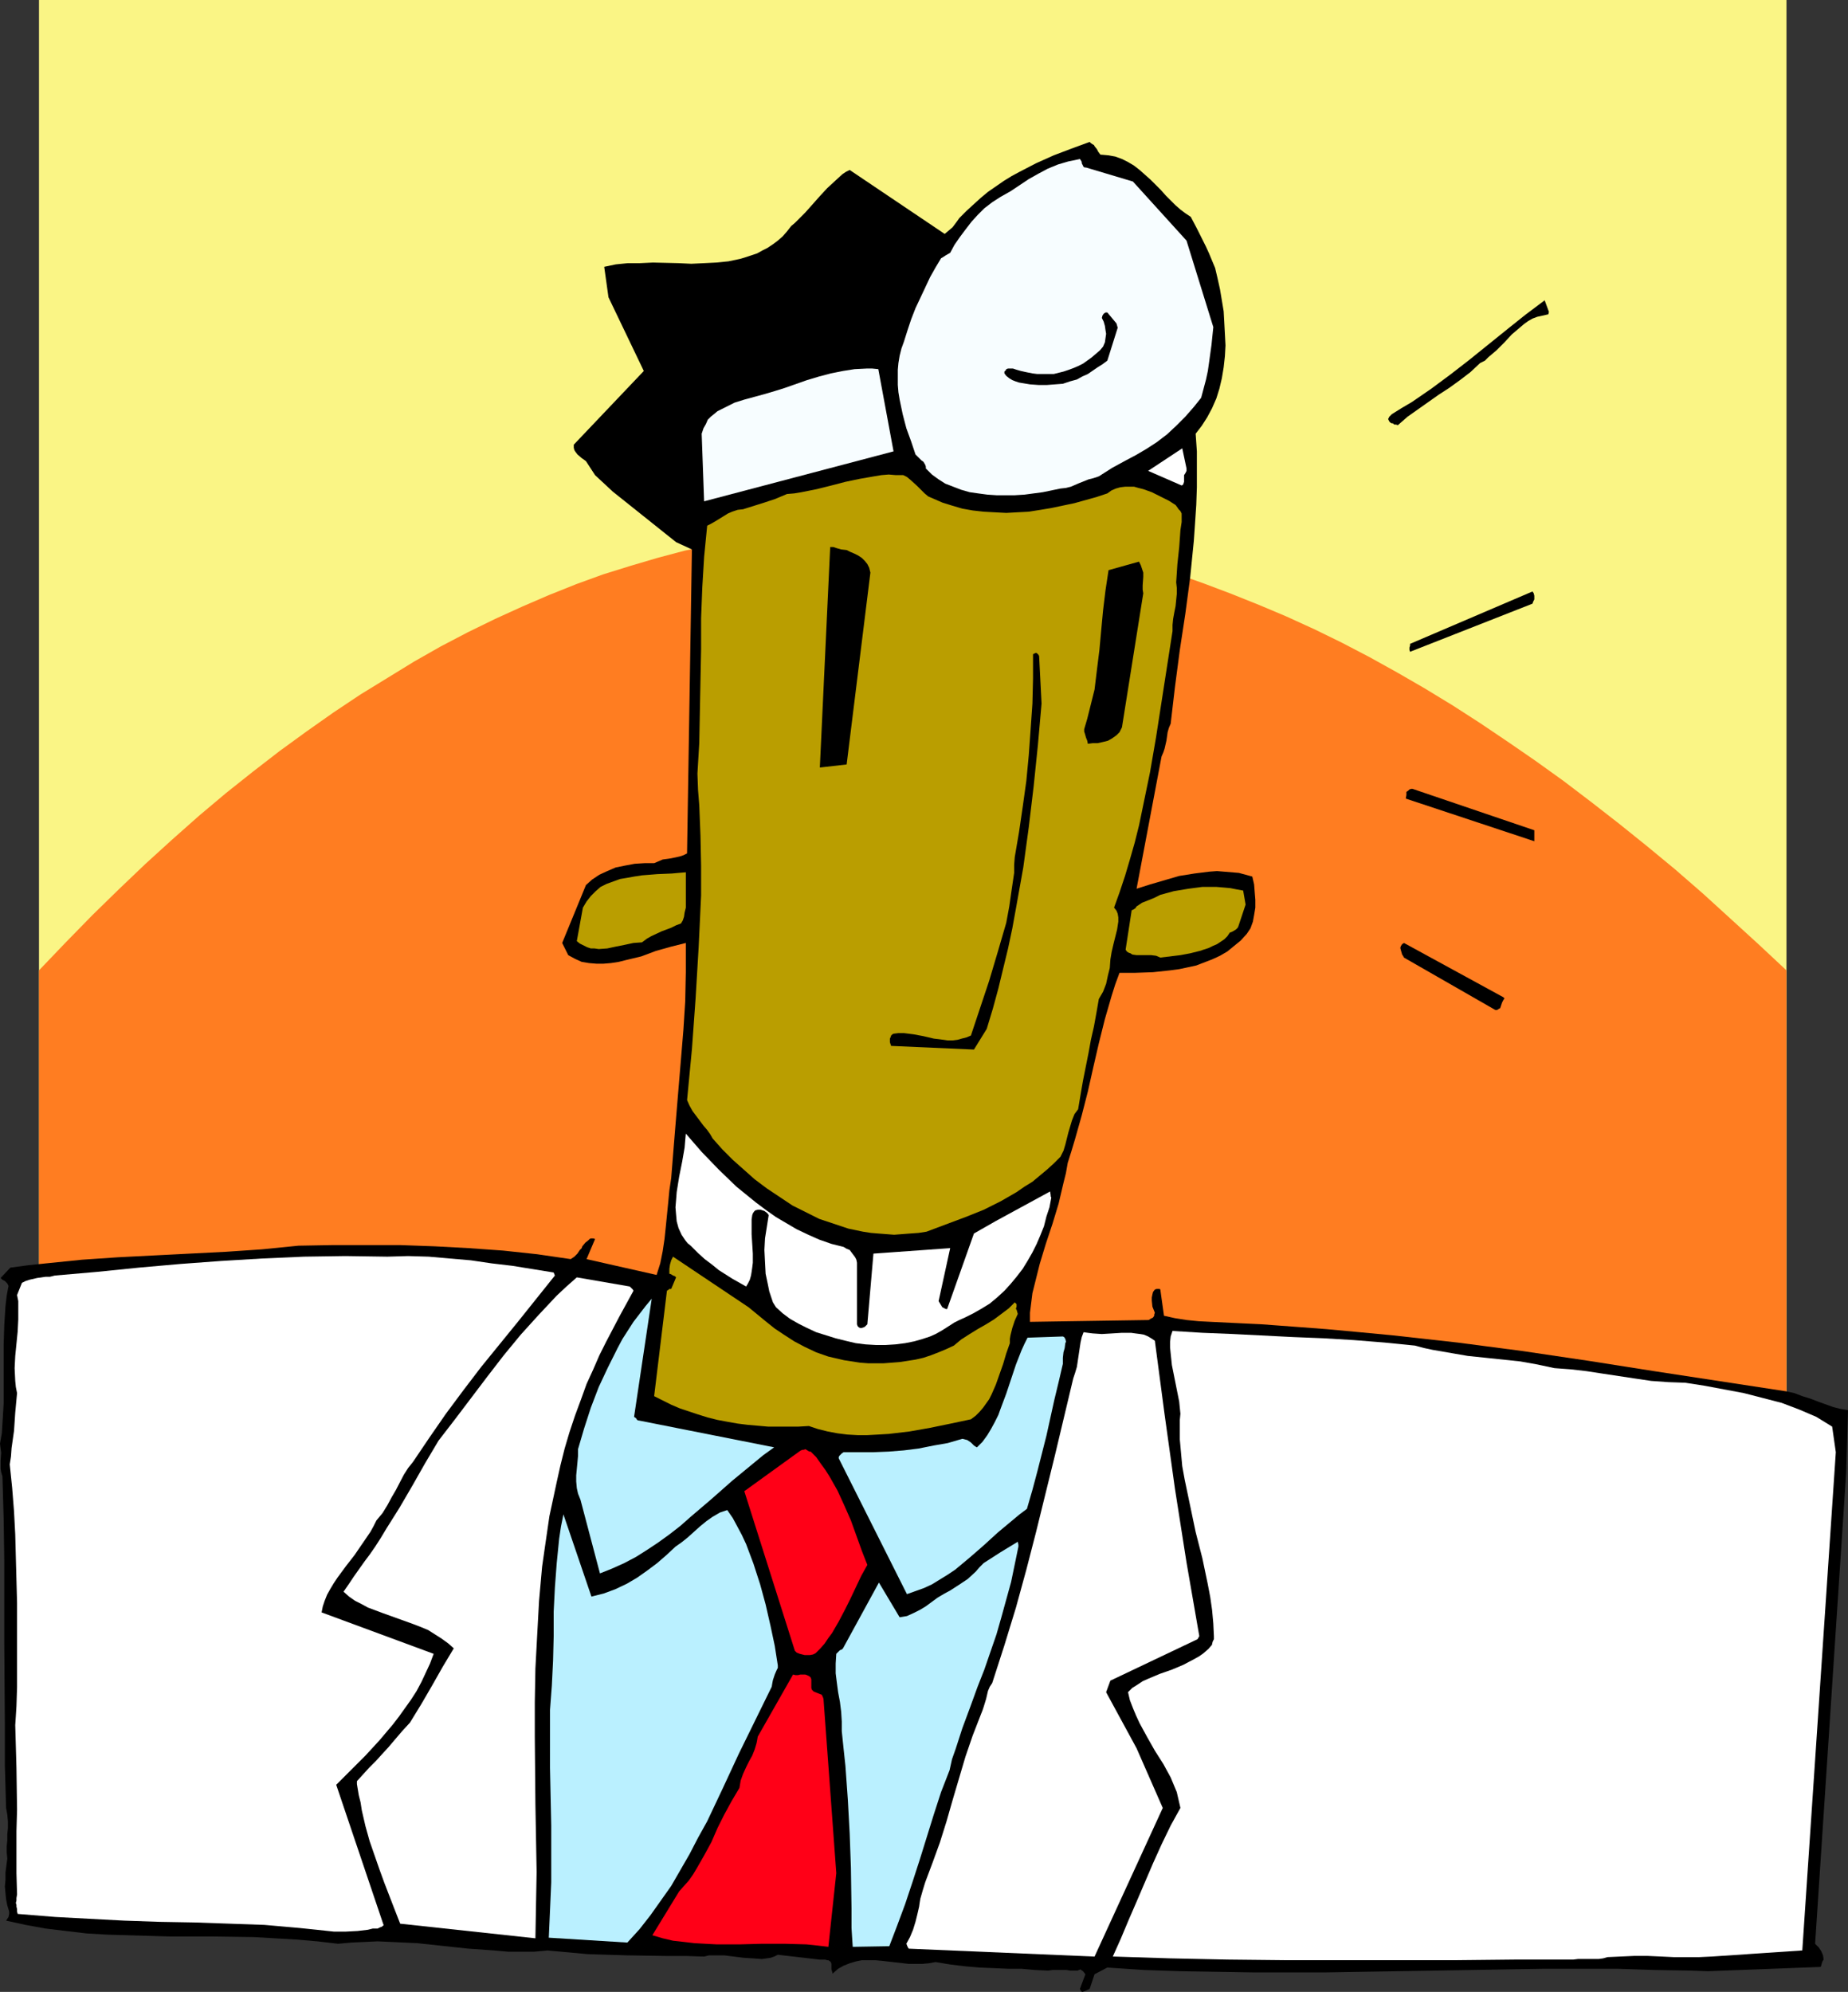 <?xml version="1.0" encoding="UTF-8" standalone="no"?>
<svg
   version="1.0"
   width="129.724mm"
   height="139.784mm"
   id="svg30"
   sodipodi:docname="Doctor 15.wmf"
   xmlns:inkscape="http://www.inkscape.org/namespaces/inkscape"
   xmlns:sodipodi="http://sodipodi.sourceforge.net/DTD/sodipodi-0.dtd"
   xmlns="http://www.w3.org/2000/svg"
   xmlns:svg="http://www.w3.org/2000/svg">
  <rect width="100%" height="100%" fill="#333333" stroke="none"/>
  <sodipodi:namedview
     id="namedview30"
     pagecolor="#ffffff"
     bordercolor="#000000"
     borderopacity="0.25"
     inkscape:showpageshadow="2"
     inkscape:pageopacity="0.0"
     inkscape:pagecheckerboard="0"
     inkscape:deskcolor="#d1d1d1"
     inkscape:document-units="mm" />
  <defs
     id="defs1">
    <pattern
       id="WMFhbasepattern"
       patternUnits="userSpaceOnUse"
       width="6"
       height="6"
       x="0"
       y="0" />
  </defs>
  <path
     style="fill:#faf585;fill-opacity:1;fill-rule:evenodd;stroke:none"
     d="M 10.342,0 H 473.972 V 481.14 H 10.342 Z"
     id="path1" />
  <path
     style="fill:#ff7d21;fill-opacity:1;fill-rule:evenodd;stroke:none"
     d="m 10.342,257.373 7.11,-7.432 7.11,-7.27 6.949,-6.786 7.11,-6.786 7.11,-6.463 7.11,-6.301 7.11,-5.978 7.11,-5.655 7.11,-5.493 7.11,-5.17 7.11,-5.009 7.272,-4.847 7.11,-4.362 7.11,-4.362 7.11,-4.039 7.11,-3.716 7.272,-3.554 7.11,-3.231 7.11,-3.07 7.272,-2.908 7.11,-2.585 7.272,-2.262 7.11,-2.1 7.272,-1.939 7.11,-1.454 7.272,-1.454 7.272,-1.131 7.11,-0.969 7.272,-0.646 7.272,-0.485 7.272,-0.162 h 7.11 l 7.434,0.162 7.11,0.485 7.272,0.646 7.272,0.969 7.272,1.131 7.272,1.293 7.272,1.616 7.272,1.777 7.272,2.1 7.434,2.262 7.272,2.585 7.272,2.747 7.272,2.908 7.272,3.07 7.434,3.393 7.272,3.554 7.434,3.878 7.272,4.039 7.272,4.201 7.434,4.524 7.272,4.685 7.434,5.009 7.272,5.009 7.434,5.332 7.434,5.655 7.272,5.655 7.434,5.978 7.434,6.139 7.434,6.463 7.272,6.624 7.434,6.786 7.434,6.947 V 501.174 H 10.342 Z"
     id="path2" />
  <path
     style="fill:#000000;fill-opacity:1;fill-rule:evenodd;stroke:none"
     d="m 489.809,390.664 0.485,-16.641 -1.939,-0.323 -1.939,-0.485 -4.04,-1.454 -2.101,-0.808 -2.101,-0.646 -2.101,-0.808 -2.262,-0.485 -34.906,-5.332 -17.453,-2.747 -17.453,-2.585 -17.291,-2.262 -17.453,-1.939 -8.565,-0.808 -8.726,-0.808 -8.565,-0.646 -8.726,-0.646 -6.787,-0.323 -6.626,-0.323 -3.232,-0.162 -3.232,-0.323 -3.07,-0.485 -2.909,-0.646 -0.97,-6.947 -0.162,-0.162 h -0.485 -0.323 l -0.485,0.162 -0.485,0.646 -0.162,0.646 -0.162,0.808 v 0.808 l 0.162,1.616 0.646,1.616 -0.162,0.485 v 0.323 l -0.323,0.485 -0.646,0.323 -0.485,0.323 -31.512,0.485 v -2.423 l 0.323,-2.585 0.323,-2.585 0.646,-2.585 0.646,-2.585 0.646,-2.585 1.616,-5.332 1.778,-5.332 1.616,-5.332 1.293,-5.493 0.646,-2.585 0.485,-2.747 0.97,-3.07 0.97,-3.231 1.778,-6.301 1.616,-6.301 1.454,-6.463 1.454,-6.301 1.616,-6.463 1.778,-6.139 0.97,-3.07 1.131,-3.07 h 4.202 l 4.686,-0.162 4.525,-0.485 2.424,-0.323 2.262,-0.485 2.262,-0.485 2.101,-0.808 2.101,-0.808 2.101,-0.969 1.939,-1.131 1.778,-1.454 1.778,-1.454 1.616,-1.777 0.97,-1.454 0.646,-1.777 0.323,-1.777 0.323,-1.939 v -2.1 l -0.162,-1.939 -0.162,-2.1 -0.485,-2.1 -1.778,-0.485 -1.778,-0.485 -1.939,-0.162 -1.939,-0.162 -1.939,-0.162 -2.101,0.162 -3.878,0.485 -4.04,0.646 -3.878,1.131 -3.878,1.131 -3.555,1.131 6.626,-35.06 0.485,-1.131 0.323,-0.969 0.485,-2.1 0.323,-2.262 0.323,-1.131 0.485,-1.131 1.131,-9.694 1.293,-9.855 1.454,-9.532 1.293,-9.694 0.97,-9.694 0.323,-4.685 0.323,-4.847 0.162,-4.685 v -4.847 -4.685 l -0.323,-4.685 1.616,-2.1 1.454,-2.262 1.293,-2.423 1.131,-2.585 0.808,-2.585 0.646,-2.747 0.485,-2.908 0.323,-2.908 0.162,-2.908 -0.162,-3.07 -0.162,-3.07 -0.162,-2.908 -0.485,-2.908 -0.485,-2.908 -0.646,-2.908 -0.646,-2.747 -0.808,-1.939 -0.808,-1.939 -0.808,-1.777 -0.808,-1.616 -1.616,-3.231 -1.616,-3.07 -1.454,-0.969 -1.293,-0.969 -1.293,-1.131 -1.293,-1.293 -1.293,-1.293 -1.293,-1.454 -2.747,-2.747 -1.454,-1.293 -1.454,-1.293 -1.454,-1.131 -1.616,-0.969 -1.616,-0.808 -1.778,-0.646 -1.778,-0.323 -1.778,-0.162 h -0.323 l -0.162,-0.162 -0.485,-0.646 -0.323,-0.646 -0.646,-0.808 -0.162,-0.323 -0.323,-0.162 -0.485,-0.323 -0.323,-0.323 -4.848,1.777 -4.686,1.777 -4.686,2.1 -4.363,2.262 -2.101,1.131 -2.101,1.293 -2.101,1.454 -2.101,1.454 -1.939,1.616 -1.778,1.616 -1.939,1.777 -1.939,1.939 -0.808,1.131 -0.97,1.293 -1.131,0.969 -0.97,0.808 -25.21,-16.964 -0.97,0.485 -0.97,0.646 -1.939,1.777 -2.101,1.939 -1.939,2.1 -3.878,4.362 -1.939,1.939 -0.808,0.808 -0.97,0.808 -1.131,1.454 -1.131,1.293 -1.293,1.131 -1.293,0.969 -1.454,0.969 -1.293,0.646 -1.454,0.808 -1.454,0.485 -1.454,0.485 -1.616,0.485 -3.07,0.646 -3.232,0.323 -3.232,0.162 -3.394,0.162 -3.394,-0.162 -6.787,-0.162 -3.394,0.162 h -3.232 l -3.232,0.323 -3.07,0.646 1.131,8.078 9.373,19.549 -18.584,19.549 v 0.808 l 0.162,0.646 0.323,0.485 0.485,0.646 1.131,0.969 1.131,0.808 2.424,3.716 4.686,4.362 16.806,13.41 4.202,1.939 -1.293,80.621 -0.97,0.485 -0.97,0.323 -2.262,0.485 -2.262,0.323 -1.131,0.485 -1.131,0.485 h -2.586 l -2.586,0.162 -2.586,0.485 -2.424,0.485 -2.262,0.969 -2.101,0.969 -1.939,1.293 -1.616,1.454 -6.302,15.349 1.616,3.231 1.778,0.969 1.778,0.808 1.939,0.323 1.939,0.162 h 1.939 l 1.939,-0.162 2.101,-0.323 1.939,-0.485 4.04,-0.969 3.878,-1.454 4.04,-1.131 1.939,-0.485 1.939,-0.485 v 7.755 l -0.162,7.755 -0.485,7.594 -0.646,7.755 -1.293,15.51 -0.646,7.917 -0.646,8.078 -0.485,3.231 -0.323,3.393 -0.646,6.463 -0.323,3.07 -0.485,3.231 -0.646,3.231 -0.97,3.07 -18.584,-4.201 2.262,-5.332 -0.485,-0.162 h -0.646 l -0.323,0.162 -0.323,0.323 -0.808,0.646 -0.808,0.969 -0.162,0.485 -0.485,0.485 -0.646,0.969 -0.808,0.808 -0.97,0.646 -8.888,-1.293 -9.05,-0.969 -9.05,-0.646 -9.05,-0.485 -9.05,-0.323 H 97.283 88.234 l -9.05,0.162 -9.696,0.969 -9.534,0.646 -19.069,0.969 -9.534,0.485 -9.534,0.646 -9.534,0.969 -4.686,0.485 -4.848,0.646 -2.586,2.747 0.485,0.485 0.646,0.323 0.646,0.646 0.162,0.323 0.162,0.323 -0.485,2.585 -0.323,2.747 -0.323,5.17 -0.162,5.17 v 10.34 5.17 L 0.646,377.577 0.485,380.162 0,382.909 l 0.162,1.293 0.162,1.131 -0.162,2.1 v 2.1 l 0.162,0.969 0.323,1.131 0.323,11.148 0.162,10.986 v 21.973 l 0.162,21.811 v 10.825 l 0.323,11.148 0.323,1.777 0.162,1.777 v 1.777 l -0.162,1.616 v 1.616 l -0.162,1.616 v 1.616 l 0.162,1.616 -0.485,3.716 v 1.939 l -0.162,1.777 0.162,1.777 0.162,1.616 0.323,1.616 0.485,1.616 v 0.646 l -0.162,0.808 -0.323,0.485 -0.323,0.485 5.171,1.131 5.333,0.969 5.333,0.646 5.494,0.646 5.494,0.323 5.494,0.162 10.989,0.323 h 5.494 5.656 l 11.312,0.162 5.494,0.323 5.656,0.323 5.656,0.485 5.494,0.646 3.555,-0.323 3.555,-0.162 3.394,-0.162 3.555,0.162 6.949,0.323 13.574,1.454 6.949,0.485 3.555,0.323 h 3.394 3.555 l 3.555,-0.323 5.333,0.485 5.333,0.485 10.504,0.323 10.504,0.162 h 5.01 l 4.848,0.162 1.293,-0.323 h 1.454 2.586 l 2.586,0.323 2.586,0.323 2.586,0.162 2.262,0.162 1.131,-0.162 1.131,-0.162 0.97,-0.323 0.97,-0.485 11.15,1.293 h 1.454 l 0.485,0.162 h 0.323 l 0.485,0.323 0.162,0.162 0.162,0.485 v 0.323 1.131 l 0.162,0.485 0.162,0.646 1.454,-1.293 1.454,-0.808 1.616,-0.646 1.616,-0.485 1.616,-0.323 h 1.778 1.778 l 1.778,0.162 7.11,0.808 h 1.778 1.778 l 1.778,-0.162 1.778,-0.323 3.878,0.646 4.04,0.485 3.717,0.323 3.878,0.162 3.717,0.162 h 3.555 l 3.555,0.323 3.555,0.162 1.131,-0.162 h 1.293 2.424 l 0.97,0.162 h 1.131 0.808 l 0.808,-0.323 0.162,0.162 0.485,0.323 0.646,0.808 -1.454,3.878 0.162,0.323 0.162,0.323 0.323,0.162 0.485,-0.162 0.808,-0.323 0.323,-0.162 0.323,-0.162 1.293,-3.878 3.394,-1.777 9.696,0.646 9.696,0.323 9.696,0.162 9.534,0.162 h 19.392 l 19.23,-0.323 19.392,-0.323 19.392,-0.323 h 9.696 9.696 l 9.696,0.323 9.696,0.162 4.525,0.162 4.202,-0.162 8.726,-0.323 8.403,-0.323 4.202,-0.162 4.363,-0.162 0.162,-0.323 0.162,-0.646 0.162,-0.485 0.323,-0.485 -0.162,-1.131 -0.485,-1.131 -0.646,-0.969 -0.97,-0.969 z"
     id="path3" />
  <path
     style="fill:#ffffff;fill-opacity:1;fill-rule:evenodd;stroke:none"
     d="m 487.062,385.17 -0.97,-6.786 -2.101,-1.293 -2.101,-1.293 -2.262,-0.969 -2.262,-0.969 -4.686,-1.777 -5.01,-1.293 -5.01,-1.293 -5.171,-0.969 -5.171,-0.969 -5.171,-0.808 -4.525,-0.162 -4.525,-0.323 -4.363,-0.646 -8.565,-1.293 -4.202,-0.646 -4.202,-0.485 -4.363,-0.323 -4.525,-0.969 -4.525,-0.808 -9.211,-0.969 -4.686,-0.485 -4.686,-0.808 -4.686,-0.808 -2.262,-0.485 -2.424,-0.646 -8.08,-0.808 -8.08,-0.646 -8.08,-0.485 -8.08,-0.323 -15.998,-0.808 -8.08,-0.323 -7.918,-0.485 -0.485,1.454 -0.162,1.454 v 1.454 l 0.162,1.616 0.323,3.07 0.646,3.231 0.646,3.231 0.646,3.231 0.323,3.231 -0.162,1.616 v 1.616 3.554 l 0.323,3.554 0.323,3.554 0.646,3.554 1.454,6.947 1.454,6.947 1.778,6.947 1.454,6.947 0.646,3.393 0.485,3.393 0.323,3.554 0.162,3.393 v 0.808 l -0.323,0.646 -0.162,0.646 v 0.162 0 l -0.97,1.131 -1.293,1.131 -1.131,0.808 -1.454,0.808 -2.747,1.454 -3.07,1.293 -3.232,1.131 -3.07,1.293 -1.454,0.646 -1.454,0.969 -1.293,0.808 -1.131,1.131 0.485,2.1 0.808,2.1 0.808,1.939 0.97,2.1 1.939,3.554 2.101,3.716 2.262,3.554 1.939,3.554 0.808,1.939 0.808,1.939 0.485,2.1 0.485,2.1 -2.586,4.685 -2.424,5.009 -2.262,5.009 -4.363,10.179 -2.101,4.847 -2.101,5.009 -2.101,4.685 15.19,0.485 15.19,0.323 15.19,0.162 h 15.19 15.352 15.19 l 15.514,-0.162 h 15.352 l 1.293,-0.162 h 1.293 2.101 2.101 l 1.131,-0.162 1.131,-0.323 3.555,-0.162 3.555,-0.162 h 3.555 l 3.555,0.162 3.394,0.162 h 3.394 3.394 l 3.394,-0.162 23.917,-1.616 z"
     id="path4" />
  <path
     style="fill:#000000;fill-opacity:1;fill-rule:evenodd;stroke:none"
     d="m 410.948,82.721 -1.131,-3.07 -5.171,3.878 -4.848,3.878 -5.01,4.039 -5.01,4.039 -5.01,3.878 -5.01,3.716 -5.171,3.554 -2.747,1.616 -2.586,1.616 -0.162,0.162 -0.162,0.162 -0.323,0.323 -0.323,0.646 0.162,0.323 0.162,0.323 0.323,0.323 0.323,0.162 h 0.323 l 0.323,0.323 h 0.485 l 0.485,0.162 2.586,-2.262 2.747,-1.939 5.494,-3.878 2.747,-1.777 2.909,-2.1 2.747,-2.1 2.586,-2.423 1.293,-0.646 0.97,-0.969 2.101,-1.777 2.101,-2.1 1.939,-2.1 2.101,-1.777 1.131,-0.969 1.131,-0.808 1.131,-0.646 1.293,-0.485 1.454,-0.323 1.454,-0.323 z"
     id="path5" />
  <path
     style="fill:#000000;fill-opacity:1;fill-rule:evenodd;stroke:none"
     d="m 407.07,222.636 v -2.423 l -32.32,-10.986 h -0.323 l -0.485,0.162 -0.323,0.323 -0.485,0.323 v 0.323 0.485 l -0.162,0.969 34.098,11.31 z"
     id="path6" />
  <path
     style="fill:#000000;fill-opacity:1;fill-rule:evenodd;stroke:none"
     d="m 407.07,158.98 v -0.485 -0.485 l -0.162,-0.646 -0.323,-0.485 -32.482,13.895 v 0.485 l -0.162,0.485 v 0.646 l 0.162,0.485 32.482,-12.764 0.162,-0.485 0.162,-0.323 z"
     id="path7" />
  <path
     style="fill:#000000;fill-opacity:1;fill-rule:evenodd;stroke:none"
     d="m 398.828,264.482 -26.341,-14.379 -0.485,0.323 -0.323,0.485 -0.162,0.485 0.162,0.646 0.323,1.131 0.323,0.485 0.162,0.323 24.24,13.895 h 0.485 l 0.485,-0.323 0.323,-0.162 0.162,-0.485 0.323,-0.969 0.323,-0.646 0.323,-0.485 z"
     id="path8" />
  <path
     style="fill:#ba9e00;fill-opacity:1;fill-rule:evenodd;stroke:none"
     d="m 330.472,239.924 -0.646,-3.716 -1.778,-0.323 -1.616,-0.323 -1.778,-0.162 -1.939,-0.162 h -1.939 -1.778 l -3.717,0.485 -3.878,0.646 -1.778,0.485 -1.778,0.485 -1.616,0.808 -1.616,0.646 -1.616,0.646 -1.454,0.969 -0.323,0.485 -0.485,0.323 -0.323,0.162 h -0.162 l -1.616,10.502 0.323,0.485 0.485,0.323 0.485,0.162 0.485,0.323 1.131,0.162 h 3.878 l 1.293,0.162 1.131,0.485 5.333,-0.646 2.586,-0.485 2.586,-0.646 2.424,-0.808 0.97,-0.485 1.131,-0.485 0.97,-0.646 0.97,-0.646 0.808,-0.808 0.646,-0.969 0.485,-0.162 0.323,-0.162 0.808,-0.485 0.485,-0.485 0.162,-0.323 0.162,-0.485 z"
     id="path9" />
  <path
     style="fill:#f7fdff;fill-opacity:1;fill-rule:evenodd;stroke:none"
     d="m 321.907,86.76 -7.11,-22.942 -14.221,-15.672 -12.443,-3.716 h -0.323 l -0.323,-0.162 -0.323,-0.646 -0.162,-0.323 v -0.323 l -0.162,-0.323 -0.323,-0.485 -1.454,0.323 -1.616,0.323 -2.747,0.808 -2.747,1.131 -2.424,1.293 -2.586,1.454 -4.848,3.231 -2.586,1.454 -2.262,1.454 -2.101,1.616 -1.778,1.777 -1.616,1.777 -1.616,2.1 -1.454,1.939 -1.454,2.1 -1.131,2.1 -1.131,0.646 -0.485,0.323 -0.808,0.485 -1.454,2.423 -1.454,2.585 -1.293,2.747 -1.293,2.747 -1.293,2.747 -1.131,2.908 -0.97,2.908 -0.97,3.07 -0.646,1.777 -0.485,1.939 -0.323,1.939 -0.162,1.777 v 2.1 1.939 l 0.162,1.939 0.323,1.939 0.808,3.878 0.97,3.716 1.293,3.554 1.131,3.393 0.646,0.646 0.97,0.969 0.485,0.323 0.485,0.808 0.162,0.485 v 0.485 l 1.616,1.616 1.778,1.293 1.778,1.131 2.101,0.808 2.101,0.808 2.262,0.646 2.262,0.323 2.424,0.323 2.424,0.162 h 2.424 2.424 l 2.586,-0.162 4.848,-0.646 4.686,-0.969 1.454,-0.162 1.293,-0.323 2.262,-0.969 2.424,-0.969 1.293,-0.323 1.454,-0.485 1.778,-1.131 1.778,-1.131 1.778,-0.969 1.778,-0.969 2.747,-1.454 2.747,-1.616 2.747,-1.777 2.747,-2.1 2.424,-2.262 2.424,-2.423 2.262,-2.585 1.939,-2.423 0.646,-2.423 0.646,-2.423 0.485,-2.262 0.323,-2.262 0.646,-4.685 z"
     id="path10" />
  <path
     style="fill:#ffffff;fill-opacity:1;fill-rule:evenodd;stroke:none"
     d="m 318.19,433.963 -3.394,-19.549 -3.07,-19.549 -2.747,-19.711 -2.586,-19.549 -0.97,-0.646 -0.808,-0.485 -1.131,-0.485 -0.97,-0.162 -1.293,-0.162 -1.131,-0.162 h -2.424 l -2.586,0.162 -2.747,0.162 -2.424,-0.162 -1.293,-0.162 -1.131,-0.162 -0.485,1.293 -0.323,1.454 -0.485,3.231 -0.485,3.231 -0.485,1.616 -0.485,1.454 -4.848,20.357 -5.01,20.357 -2.586,10.017 -2.747,10.017 -3.07,10.017 -3.232,10.017 -0.646,0.969 -0.485,1.131 -0.485,2.1 -0.646,2.1 -0.323,0.969 -0.323,0.808 -2.262,5.816 -1.939,5.655 -3.394,11.471 -1.616,5.655 -1.778,5.655 -1.939,5.332 -1.939,5.17 -0.646,2.1 -0.646,2.262 -0.162,0.969 -0.162,1.131 -0.485,2.1 -0.485,1.939 -0.646,2.1 -0.808,1.939 -0.97,1.777 0.162,0.323 v 0.162 l 0.162,0.162 v 0.162 l 0.323,0.485 49.288,2.1 18.099,-39.422 -6.949,-15.833 -8.08,-14.864 1.131,-3.07 23.109,-10.986 z"
     id="path11" />
  <path
     style="fill:#ffffff;fill-opacity:1;fill-rule:evenodd;stroke:none"
     d="m 314.796,124.243 -1.131,-5.332 -9.05,5.978 8.888,3.878 0.323,-0.162 0.162,-0.323 0.162,-0.485 v -0.485 -1.293 l 0.323,-0.485 0.323,-0.646 z"
     id="path12" />
  <path
     style="fill:#ba9e00;fill-opacity:1;fill-rule:evenodd;stroke:none"
     d="m 313.504,136.199 -0.323,-0.646 -0.485,-0.485 -0.323,-0.485 -0.485,-0.646 -1.778,-1.131 -2.262,-1.131 -2.262,-1.131 -2.262,-0.808 -1.293,-0.323 -1.131,-0.323 h -1.293 -1.131 l -1.293,0.162 -1.131,0.323 -1.131,0.485 -1.131,0.808 -2.909,0.969 -2.909,0.808 -2.909,0.808 -3.07,0.646 -3.07,0.646 -2.909,0.485 -3.07,0.485 -3.07,0.162 -2.909,0.162 -3.07,-0.162 -2.909,-0.162 -2.909,-0.323 -2.747,-0.485 -2.747,-0.808 -2.586,-0.808 -2.586,-1.131 -1.131,-0.485 -0.97,-0.808 -1.939,-1.939 -1.778,-1.616 -0.97,-0.808 -0.97,-0.485 h -1.939 l -1.939,-0.162 -1.939,0.162 -1.939,0.323 -3.717,0.646 -3.878,0.808 -3.717,0.969 -3.878,0.969 -4.04,0.808 -1.939,0.323 -1.939,0.162 -3.07,1.293 -2.909,0.969 -5.656,1.777 -1.454,0.162 -1.454,0.485 -1.131,0.485 -1.293,0.808 -2.101,1.293 -1.131,0.646 -0.97,0.485 -0.808,8.24 -0.485,8.078 -0.323,8.24 v 8.24 l -0.323,16.48 -0.162,8.401 -0.485,8.078 0.162,4.362 0.323,4.039 0.323,8.078 0.162,7.917 v 3.878 4.039 l -0.323,6.947 -0.323,6.786 -0.808,13.571 -0.97,13.41 -1.293,13.571 0.646,1.454 0.808,1.454 0.97,1.293 0.97,1.293 0.97,1.293 0.97,1.131 0.808,1.131 0.646,1.131 2.586,2.908 2.747,2.747 2.909,2.585 2.909,2.585 3.232,2.423 3.394,2.262 3.394,2.262 3.555,1.777 3.555,1.777 3.878,1.293 3.878,1.293 3.878,0.808 2.101,0.323 1.939,0.162 2.101,0.162 2.101,0.162 2.101,-0.162 2.101,-0.162 2.262,-0.162 2.101,-0.323 5.171,-1.939 5.171,-1.939 4.848,-1.939 4.525,-2.262 4.202,-2.423 2.101,-1.454 2.101,-1.293 1.939,-1.616 1.939,-1.616 1.778,-1.616 1.778,-1.777 0.808,-1.616 0.485,-1.616 0.808,-3.231 0.485,-1.616 0.485,-1.616 0.646,-1.616 0.97,-1.293 0.646,-3.878 0.646,-3.716 1.454,-7.27 0.646,-3.554 0.808,-3.554 0.646,-3.554 0.646,-3.716 1.131,-1.939 0.808,-2.1 0.485,-2.262 0.485,-1.939 0.162,-2.262 0.323,-1.939 0.485,-2.1 0.485,-1.939 0.485,-1.939 0.323,-2.1 v -1.131 l -0.162,-0.969 -0.323,-0.808 -0.646,-0.808 1.454,-4.039 1.454,-4.362 1.293,-4.362 1.293,-4.524 1.131,-4.524 0.97,-4.685 1.939,-9.371 1.616,-9.371 1.454,-9.371 1.454,-9.371 1.454,-9.371 v -1.616 l 0.162,-1.616 0.323,-1.777 0.323,-1.616 0.162,-1.616 0.162,-1.616 v -1.616 l -0.162,-1.454 0.162,-2.423 0.162,-2.423 0.485,-4.524 0.323,-4.524 0.323,-2.1 z"
     id="path13" />
  <path
     style="fill:#000000;fill-opacity:1;fill-rule:evenodd;stroke:none"
     d="m 303.323,157.364 -0.162,-0.969 v -1.131 l 0.162,-2.262 v -1.131 l -0.323,-0.969 -0.323,-0.969 -0.485,-0.969 -8.08,2.262 -0.808,5.332 -0.646,5.332 -0.485,5.17 -0.485,5.332 -0.646,5.17 -0.646,5.332 -0.646,2.585 -0.646,2.585 -0.646,2.585 -0.808,2.747 v 0.646 l 0.162,0.485 0.323,1.131 0.323,0.808 0.162,0.808 1.293,-0.162 h 1.293 l 1.454,-0.323 1.293,-0.323 1.131,-0.646 1.131,-0.808 0.808,-0.808 0.646,-1.293 z"
     id="path14" />
  <path
     style="fill:#000000;fill-opacity:1;fill-rule:evenodd;stroke:none"
     d="m 296.212,85.791 -2.424,-2.908 h -0.485 l -0.485,0.323 -0.323,0.485 -0.162,0.646 0.485,0.969 0.323,1.131 0.162,1.131 0.162,0.969 -0.162,1.131 -0.162,1.131 -0.485,1.131 -0.808,0.969 -2.262,1.939 -1.131,0.808 -1.131,0.808 -1.293,0.646 -1.131,0.485 -1.293,0.485 -1.454,0.485 -1.293,0.323 -1.293,0.323 h -1.454 -1.454 -1.454 l -1.293,-0.162 -1.616,-0.323 -1.454,-0.323 -1.131,-0.323 -0.97,-0.323 h -0.97 -0.323 l -0.485,0.162 v 0.162 l -0.162,0.162 -0.323,0.323 v 0.485 l 0.485,0.646 0.808,0.646 0.808,0.485 0.808,0.323 0.97,0.323 0.97,0.162 1.939,0.323 2.262,0.162 h 2.262 l 2.101,-0.162 2.101,-0.162 1.939,-0.646 1.778,-0.485 1.454,-0.808 1.454,-0.646 2.586,-1.777 1.293,-0.808 1.293,-0.969 2.747,-8.724 z"
     id="path15" />
  <path
     style="fill:#baf0ff;fill-opacity:1;fill-rule:evenodd;stroke:none"
     d="m 282.638,356.25 0.162,-0.323 v -0.162 l -0.162,-0.646 -0.323,-0.485 -0.323,-0.162 -9.373,0.323 -0.808,1.616 -0.808,1.777 -1.454,3.716 -1.293,3.878 -1.293,3.878 -1.454,3.878 -0.646,1.777 -0.97,1.939 -0.97,1.777 -0.97,1.616 -1.293,1.777 -1.454,1.454 -0.323,-0.162 -0.485,-0.323 -0.808,-0.808 -0.97,-0.646 -0.646,-0.162 -0.646,-0.162 -3.878,1.131 -3.717,0.646 -4.04,0.808 -3.878,0.485 -4.04,0.323 -4.04,0.162 h -4.04 -3.878 l -0.485,0.323 -0.323,0.323 -0.323,0.323 -0.162,0.323 v 0.323 l 18.099,36.029 2.262,-0.808 2.262,-0.808 2.101,-0.969 2.101,-1.293 2.101,-1.293 1.939,-1.293 3.878,-3.231 3.717,-3.231 3.717,-3.393 3.878,-3.231 1.939,-1.616 1.939,-1.454 1.454,-5.009 1.293,-4.847 2.424,-9.532 2.101,-9.532 1.131,-4.685 1.131,-4.847 v -1.616 l 0.162,-1.454 0.323,-1.131 z"
     id="path16" />
  <path
     style="fill:#ffffff;fill-opacity:1;fill-rule:evenodd;stroke:none"
     d="m 278.921,317.636 -0.162,-0.323 v -0.323 l -0.162,-0.969 -14.544,7.917 -5.656,3.231 -7.11,20.034 h -0.323 l -0.323,-0.162 -0.646,-0.323 -0.485,-0.808 -0.485,-0.808 3.07,-14.056 -20.362,1.454 -1.616,18.742 -0.646,0.646 -0.323,0.162 -0.485,0.162 h -0.485 l -0.323,-0.162 -0.323,-0.323 -0.162,-0.485 v -15.51 -0.808 l -0.162,-0.808 -0.323,-0.646 -0.485,-0.646 -0.485,-0.646 -0.485,-0.646 -0.808,-0.323 -0.808,-0.485 -3.232,-0.808 -3.232,-1.131 -2.909,-1.293 -3.07,-1.454 -2.747,-1.616 -2.747,-1.616 -2.747,-1.939 -2.586,-1.939 -2.586,-2.1 -2.586,-2.1 -4.686,-4.524 -4.525,-4.685 -4.202,-4.847 -0.162,1.777 -0.162,1.939 -0.646,3.716 -0.808,4.039 -0.646,4.039 -0.162,2.1 -0.162,1.939 0.162,1.939 0.162,1.777 0.485,1.777 0.808,1.777 0.97,1.454 0.646,0.808 0.808,0.646 1.939,1.939 1.778,1.616 1.939,1.454 1.778,1.454 3.555,2.262 3.717,2.1 0.485,-0.808 0.485,-0.969 0.323,-1.131 0.162,-0.969 0.162,-1.131 0.162,-1.293 v -2.423 l -0.162,-2.585 -0.162,-2.585 v -2.585 -1.293 l 0.162,-1.131 0.162,-0.485 0.323,-0.485 0.323,-0.323 0.646,-0.162 h 0.808 l 0.97,0.323 0.646,0.485 0.323,0.323 0.162,0.323 -0.485,3.07 -0.485,3.07 -0.162,3.07 0.162,3.231 0.162,3.07 0.646,3.07 0.323,1.616 0.485,1.454 0.485,1.454 0.808,1.293 1.778,1.616 1.939,1.454 2.262,1.293 2.262,1.131 2.424,1.131 2.586,0.808 2.586,0.808 2.586,0.646 2.747,0.646 2.586,0.323 2.747,0.162 h 2.586 l 2.586,-0.162 2.586,-0.323 2.424,-0.485 2.262,-0.646 1.939,-0.646 1.454,-0.646 1.454,-0.808 1.293,-0.808 2.262,-1.454 1.293,-0.646 1.454,-0.646 2.262,-1.131 2.262,-1.293 2.101,-1.293 1.939,-1.616 1.939,-1.777 1.616,-1.777 1.616,-1.939 1.616,-2.1 1.293,-2.1 1.293,-2.262 1.131,-2.262 0.97,-2.262 0.97,-2.423 0.646,-2.585 0.808,-2.423 z"
     id="path17" />
  <path
     style="fill:#000000;fill-opacity:1;fill-rule:evenodd;stroke:none"
     d="m 276.336,186.607 -0.646,-12.602 -0.162,-0.323 -0.162,-0.162 -0.323,-0.323 h -0.323 l -0.646,0.323 v 6.463 l -0.162,6.624 -0.485,6.947 -0.485,6.786 -0.646,6.786 -0.97,6.947 -0.97,6.624 -1.131,6.624 -0.162,2.1 v 2.1 l -0.646,4.362 -0.646,4.524 -0.808,4.362 -1.131,3.878 -1.131,3.878 -2.262,7.594 -2.424,7.27 -2.424,7.27 -1.131,0.485 -1.293,0.323 -1.131,0.323 -1.293,0.162 h -1.293 l -1.131,-0.162 -2.586,-0.323 -2.747,-0.646 -2.586,-0.485 -2.586,-0.323 h -1.454 l -1.293,0.162 -0.323,0.162 -0.323,0.323 -0.162,0.485 -0.162,0.323 v 0.485 0.485 l 0.323,0.969 21.978,0.969 3.394,-5.493 1.616,-5.332 1.454,-5.332 1.293,-5.332 1.293,-5.332 1.131,-5.332 0.97,-5.332 1.939,-10.825 1.454,-10.663 1.293,-10.825 1.131,-10.986 z"
     id="path18" />
  <path
     style="fill:#baf0ff;fill-opacity:1;fill-rule:evenodd;stroke:none"
     d="m 270.195,410.213 v -0.485 l -0.162,-0.808 -4.525,2.747 -2.262,1.454 -2.262,1.454 -1.131,1.131 -0.97,1.131 -2.101,1.939 -2.424,1.616 -2.262,1.454 -1.778,0.969 -1.616,0.969 -3.07,2.262 -1.616,0.969 -1.616,0.808 -1.778,0.808 -0.97,0.162 -0.97,0.162 -5.494,-9.209 -9.534,17.449 -0.323,0.323 -0.485,0.162 -0.485,0.485 -0.485,0.485 -0.162,2.585 v 2.585 l 0.323,2.585 0.323,2.423 0.485,2.585 0.323,2.585 0.162,2.585 v 2.585 l 0.485,4.685 0.485,4.524 0.646,9.048 0.485,8.886 0.323,9.048 0.162,10.825 v 5.17 l 0.162,2.585 0.162,2.423 9.696,-0.162 2.101,-5.493 2.101,-5.655 1.939,-5.816 1.939,-5.978 3.717,-11.956 1.939,-5.978 2.262,-5.816 0.646,-2.908 0.97,-2.747 1.778,-5.493 2.101,-5.655 1.939,-5.332 1.778,-4.524 1.616,-4.685 1.616,-4.685 1.293,-4.524 1.293,-4.685 1.293,-4.685 0.97,-4.685 z"
     id="path19" />
  <path
     style="fill:#ba9e00;fill-opacity:1;fill-rule:evenodd;stroke:none"
     d="m 269.71,347.364 -0.162,-0.162 v -0.162 l 0.162,-0.485 v -0.646 l -0.162,-0.162 -0.323,-0.323 -1.616,1.616 -1.939,1.454 -1.939,1.454 -2.101,1.293 -2.262,1.293 -2.101,1.293 -2.262,1.454 -1.939,1.616 -2.101,0.969 -1.939,0.808 -2.101,0.808 -1.939,0.646 -2.101,0.485 -2.101,0.323 -2.101,0.323 -2.101,0.162 -2.101,0.162 h -2.101 -2.101 l -2.101,-0.162 -2.101,-0.323 -2.101,-0.323 -2.101,-0.485 -2.101,-0.485 -3.232,-1.131 -3.07,-1.454 -2.747,-1.454 -2.747,-1.777 -2.424,-1.616 -2.424,-1.939 -4.525,-3.716 -20.038,-13.41 -0.485,0.969 -0.323,1.131 -0.162,1.131 v 0.646 0.646 l 0.485,0.162 0.485,0.323 0.485,0.162 0.323,0.323 -1.293,3.07 h -0.162 -0.323 l -0.162,0.162 -0.485,0.323 -3.394,27.951 2.262,1.131 2.262,1.131 2.262,0.969 2.424,0.808 2.424,0.808 2.586,0.808 2.586,0.646 2.586,0.485 2.747,0.485 2.586,0.323 5.494,0.485 h 5.333 2.747 l 2.747,-0.162 2.424,0.808 2.586,0.646 2.586,0.485 2.586,0.323 2.747,0.162 h 2.586 l 2.909,-0.162 2.747,-0.162 5.494,-0.646 5.494,-0.969 5.494,-1.131 5.333,-1.131 1.293,-0.969 0.97,-0.969 0.97,-1.131 0.808,-1.131 0.808,-1.131 0.646,-1.293 1.131,-2.585 0.97,-2.747 0.97,-2.747 0.808,-2.747 0.97,-2.747 v -1.131 l 0.162,-0.969 0.485,-1.939 0.646,-1.939 0.808,-1.777 z"
     id="path20" />
  <path
     style="fill:#000000;fill-opacity:1;fill-rule:evenodd;stroke:none"
     d="m 246.763,66.08 v -0.646 l -0.646,-0.969 -0.646,-0.969 -0.808,-0.808 -0.808,-0.808 -1.616,-1.454 -1.939,-1.293 -0.97,-0.485 -0.808,-0.646 -1.939,-1.293 -1.778,-1.293 -1.616,-1.616 -0.97,-0.323 -0.97,-0.323 -0.646,-0.485 -0.646,-0.646 -0.808,-0.646 -0.646,-0.646 -1.616,-1.454 -24.402,20.519 -0.323,0.485 -0.323,0.485 -0.485,0.323 -0.323,0.646 -35.875,2.262 v 1.939 l 0.323,1.939 0.485,1.939 0.485,2.1 2.424,3.878 2.262,3.716 1.131,2.1 0.97,1.939 0.97,2.1 0.646,2.1 -0.485,1.616 -0.808,1.454 -0.808,1.454 -0.97,1.454 -1.939,2.585 -2.424,2.262 -2.424,2.262 -2.586,2.262 -5.01,4.201 0.808,1.939 0.97,1.616 1.131,1.616 1.293,1.616 1.454,1.454 1.616,1.293 3.07,2.585 3.555,2.423 3.394,2.262 3.394,2.423 3.394,2.423 0.162,-0.808 0.323,-0.808 0.323,-1.777 v -1.939 -2.1 -4.524 l 0.162,-2.1 0.485,-2.1 v -1.616 -1.454 l -0.162,-1.454 -0.162,-1.293 -0.323,-1.293 -0.485,-1.454 -0.485,-1.293 -0.646,-1.293 1.616,-2.747 3.232,-1.777 3.232,-1.777 3.555,-1.616 3.555,-1.454 3.878,-1.293 3.878,-1.293 7.595,-2.262 2.909,-0.969 2.909,-0.969 2.909,-0.808 2.909,-0.808 2.747,-0.646 2.909,-0.485 2.909,-0.485 2.747,-0.162 z"
     id="path21" />
  <path
     style="fill:#f7fdff;fill-opacity:1;fill-rule:evenodd;stroke:none"
     d="m 237.067,119.72 -4.04,-21.811 -1.616,-0.162 h -1.454 l -3.232,0.162 -3.07,0.485 -3.232,0.646 -3.07,0.808 -3.232,0.969 -5.979,2.1 -2.586,0.808 -2.747,0.808 -5.333,1.454 -2.586,0.808 -2.262,1.131 -2.262,1.131 -0.97,0.808 -0.808,0.646 -0.808,0.808 -0.485,1.131 -0.646,1.131 -0.485,1.454 0.646,17.934 z"
     id="path22" />
  <path
     style="fill:#000000;fill-opacity:1;fill-rule:evenodd;stroke:none"
     d="m 230.926,151.871 -0.323,-1.293 -0.485,-0.969 -0.646,-0.808 -0.808,-0.808 -0.97,-0.646 -0.97,-0.485 -1.131,-0.485 -0.97,-0.485 -1.454,-0.162 -1.131,-0.323 -0.485,-0.162 -0.485,-0.162 h -0.808 l -2.747,58.486 7.11,-0.808 z"
     id="path23" />
  <path
     style="fill:#ff0017;fill-opacity:1;fill-rule:evenodd;stroke:none"
     d="m 230.118,415.06 -1.454,-3.716 -1.454,-4.039 -1.454,-4.039 -1.778,-4.039 -1.778,-3.878 -2.101,-3.716 -1.131,-1.777 -1.293,-1.777 -1.131,-1.616 -1.454,-1.454 h -0.323 l -0.323,-0.162 -0.485,-0.323 -0.323,-0.162 -0.323,0.162 h -0.323 l -0.485,0.162 -0.485,0.323 -14.544,10.502 13.413,42.33 0.485,0.485 0.808,0.323 0.646,0.162 0.646,0.162 h 0.808 0.646 l 0.808,-0.162 0.646,-0.323 1.293,-1.293 1.131,-1.293 0.97,-1.454 0.97,-1.293 1.778,-3.07 1.616,-3.07 1.454,-2.908 1.454,-3.07 1.454,-3.07 z"
     id="path24" />
  <path
     style="fill:#ff0017;fill-opacity:1;fill-rule:evenodd;stroke:none"
     d="m 221.877,496.812 -3.394,-46.208 -0.162,-0.485 -0.162,-0.323 -0.162,-0.323 -0.485,-0.162 -1.616,-0.646 -0.323,-0.323 -0.162,-0.162 -0.162,-0.485 v -1.616 -0.646 l -0.162,-0.485 -0.323,-0.323 -0.646,-0.323 -0.485,-0.162 h -1.293 l -0.646,0.162 h -0.646 l -0.646,-0.162 -9.373,16.48 -0.162,0.969 -0.162,0.808 -0.485,1.616 -0.646,1.616 -0.808,1.454 -0.808,1.616 -0.808,1.777 -0.646,1.777 -0.323,1.939 -2.101,3.554 -1.939,3.554 -1.778,3.554 -1.616,3.716 -1.939,3.554 -1.939,3.393 -0.97,1.616 -1.131,1.616 -1.293,1.454 -1.293,1.454 -7.11,11.633 2.747,0.808 2.747,0.646 2.909,0.323 2.747,0.323 2.909,0.162 3.07,0.162 h 5.979 l 5.979,-0.162 h 5.979 l 5.818,0.162 3.07,0.323 2.747,0.323 z"
     id="path25" />
  <path
     style="fill:#baf0ff;fill-opacity:1;fill-rule:evenodd;stroke:none"
     d="m 206.363,441.718 -0.808,-5.17 -1.131,-5.332 -1.293,-5.655 -1.454,-5.332 -1.778,-5.493 -0.97,-2.585 -0.97,-2.585 -1.131,-2.423 -1.293,-2.423 -1.131,-2.1 -1.454,-2.1 -0.97,0.323 -0.97,0.323 -1.939,1.131 -1.616,1.131 -1.778,1.454 -1.616,1.454 -1.616,1.454 -1.616,1.293 -1.616,1.131 -2.424,2.262 -2.424,2.1 -2.586,1.939 -2.747,1.939 -2.747,1.616 -3.07,1.454 -3.07,1.131 -3.232,0.808 v 0 l -7.434,-21.811 -0.646,3.231 -0.485,3.231 -0.646,6.463 -0.485,6.463 -0.323,6.463 v 6.463 l -0.162,6.463 -0.323,6.624 -0.485,6.463 V 468.861 l 0.323,15.349 v 7.594 7.432 l -0.323,7.432 -0.323,7.27 20.846,1.293 3.232,-3.554 2.909,-3.716 2.747,-3.878 2.747,-3.878 2.424,-4.201 2.424,-4.201 2.262,-4.362 2.424,-4.362 4.202,-8.886 4.202,-9.048 4.363,-8.886 4.363,-8.886 0.162,-0.969 0.162,-0.808 0.485,-1.454 0.485,-1.131 0.323,-0.646 z"
     id="path26" />
  <path
     style="fill:#baf0ff;fill-opacity:1;fill-rule:evenodd;stroke:none"
     d="m 205.393,383.878 -35.875,-7.109 h -0.162 l -0.323,-0.162 -0.323,-0.485 -0.485,-0.323 4.686,-31.344 -1.616,1.939 -1.616,2.1 -1.616,2.1 -1.454,2.262 -1.454,2.262 -1.293,2.423 -2.586,5.17 -2.424,5.17 -2.101,5.493 -1.778,5.493 -1.616,5.493 v 1.777 l -0.162,1.777 -0.323,3.393 v 1.616 l 0.162,1.777 0.323,1.454 0.646,1.616 5.171,19.549 3.232,-1.293 3.232,-1.454 3.07,-1.616 3.07,-1.939 2.909,-1.939 2.909,-2.1 2.909,-2.262 2.747,-2.423 5.494,-4.685 5.494,-4.847 5.494,-4.524 2.747,-2.262 z"
     id="path27" />
  <path
     style="fill:#ba9e00;fill-opacity:1;fill-rule:evenodd;stroke:none"
     d="m 181.961,240.732 v -9.371 l -1.939,0.162 -1.778,0.162 -3.878,0.162 -4.04,0.323 -2.101,0.323 -1.778,0.323 -1.939,0.323 -1.778,0.646 -1.778,0.646 -1.616,0.808 -1.293,1.131 -1.293,1.293 -1.131,1.454 -0.97,1.616 -1.616,8.886 0.808,0.646 0.97,0.485 0.97,0.485 0.97,0.323 h 0.97 l 1.131,0.162 2.262,-0.162 2.262,-0.485 2.424,-0.485 2.262,-0.485 2.262,-0.162 1.293,-0.969 1.131,-0.646 2.747,-1.293 2.586,-0.969 1.293,-0.646 1.293,-0.485 0.485,-0.808 0.323,-0.969 0.162,-1.131 0.162,-0.646 z"
     id="path28" />
  <path
     style="fill:#ffffff;fill-opacity:1;fill-rule:evenodd;stroke:none"
     d="m 167.902,342.033 -0.808,-0.808 -14.059,-2.423 -2.747,2.423 -2.586,2.423 -2.424,2.585 -2.424,2.585 -4.686,5.17 -4.525,5.493 -4.363,5.655 -8.565,11.31 -4.363,5.655 -3.555,5.978 -3.394,5.978 -3.394,5.816 -3.555,5.655 -1.454,2.423 -1.454,2.262 -1.454,2.1 -1.454,1.939 -2.747,3.878 -1.293,1.939 -1.454,2.1 1.454,1.293 1.616,1.131 1.616,0.808 1.778,0.969 3.878,1.454 8.08,2.908 2.101,0.808 1.939,0.808 1.778,1.131 1.778,1.131 1.778,1.293 1.454,1.293 -2.909,4.847 -2.747,4.847 -2.909,5.009 -3.07,5.008 -1.939,2.1 -1.939,2.262 -1.778,2.1 -1.778,1.939 -1.616,1.777 -1.778,1.777 -3.232,3.554 v 0.808 l 0.162,0.969 0.323,1.939 0.485,1.939 0.323,2.1 0.97,4.201 1.131,4.039 1.293,3.716 1.293,3.716 1.293,3.554 2.747,7.109 1.454,3.716 35.875,3.878 0.162,-8.886 0.162,-8.725 -0.323,-17.934 -0.162,-17.934 v -9.048 l 0.162,-9.048 0.485,-9.048 0.485,-8.886 0.808,-9.048 0.646,-4.524 1.293,-8.886 0.97,-4.524 0.97,-4.524 0.97,-4.362 1.131,-4.524 1.293,-4.362 1.454,-4.362 1.616,-4.362 1.454,-4.039 1.778,-3.878 1.616,-3.716 1.778,-3.554 3.555,-6.786 3.717,-6.786 z"
     id="path29" />
  <path
     style="fill:#ffffff;fill-opacity:1;fill-rule:evenodd;stroke:none"
     d="m 146.894,337.509 -10.989,-1.777 -5.494,-0.646 -5.494,-0.808 -5.656,-0.485 -5.494,-0.485 -5.494,-0.162 -5.494,0.162 -11.15,-0.162 -10.989,0.162 -10.989,0.485 -10.827,0.646 -10.989,0.808 -10.989,0.969 -11.15,1.131 -11.15,0.969 -1.293,0.323 h -1.131 l -2.262,0.323 -2.101,0.485 -0.97,0.323 -0.97,0.485 -1.293,3.231 0.323,1.616 v 1.616 3.231 l -0.162,3.231 -0.646,6.463 -0.162,3.231 0.162,3.393 0.162,1.616 0.323,1.616 -0.485,5.17 -0.323,4.847 -0.646,4.524 -0.162,2.262 -0.323,2.1 0.646,6.301 0.485,6.139 0.323,6.139 0.162,6.139 0.323,11.956 v 12.117 5.17 5.17 l -0.162,5.008 -0.162,2.585 -0.162,2.423 0.162,5.655 0.162,5.655 0.162,11.148 -0.162,5.655 v 11.148 l 0.162,5.655 -0.162,0.969 v 0.646 l -0.162,0.646 0.162,0.485 v 0.485 l 0.162,0.646 v 0.646 l 0.162,0.646 10.019,0.808 9.05,0.485 9.211,0.485 9.373,0.323 9.211,0.162 9.373,0.323 9.211,0.323 9.211,0.808 4.686,0.485 4.525,0.485 h 3.232 l 3.07,-0.162 2.747,-0.323 1.293,-0.323 h 1.293 l 0.646,-0.323 0.485,-0.162 0.323,-0.323 h 0.162 l -12.605,-37.321 7.757,-7.755 3.717,-4.039 3.555,-4.201 1.616,-2.1 1.616,-2.262 1.616,-2.262 1.454,-2.262 1.293,-2.423 1.131,-2.423 1.131,-2.423 0.97,-2.585 -29.734,-10.986 0.323,-1.616 0.485,-1.454 0.646,-1.616 0.808,-1.454 0.97,-1.616 0.97,-1.454 2.262,-3.07 1.131,-1.454 1.131,-1.454 2.101,-3.07 2.101,-3.07 0.808,-1.454 0.808,-1.616 1.616,-1.939 1.293,-2.1 1.131,-2.1 1.131,-1.939 2.101,-4.039 1.131,-1.777 1.293,-1.616 4.363,-6.463 4.363,-6.301 4.686,-6.301 4.686,-6.139 9.858,-12.117 9.696,-12.117 z"
     id="path30" />
</svg>
